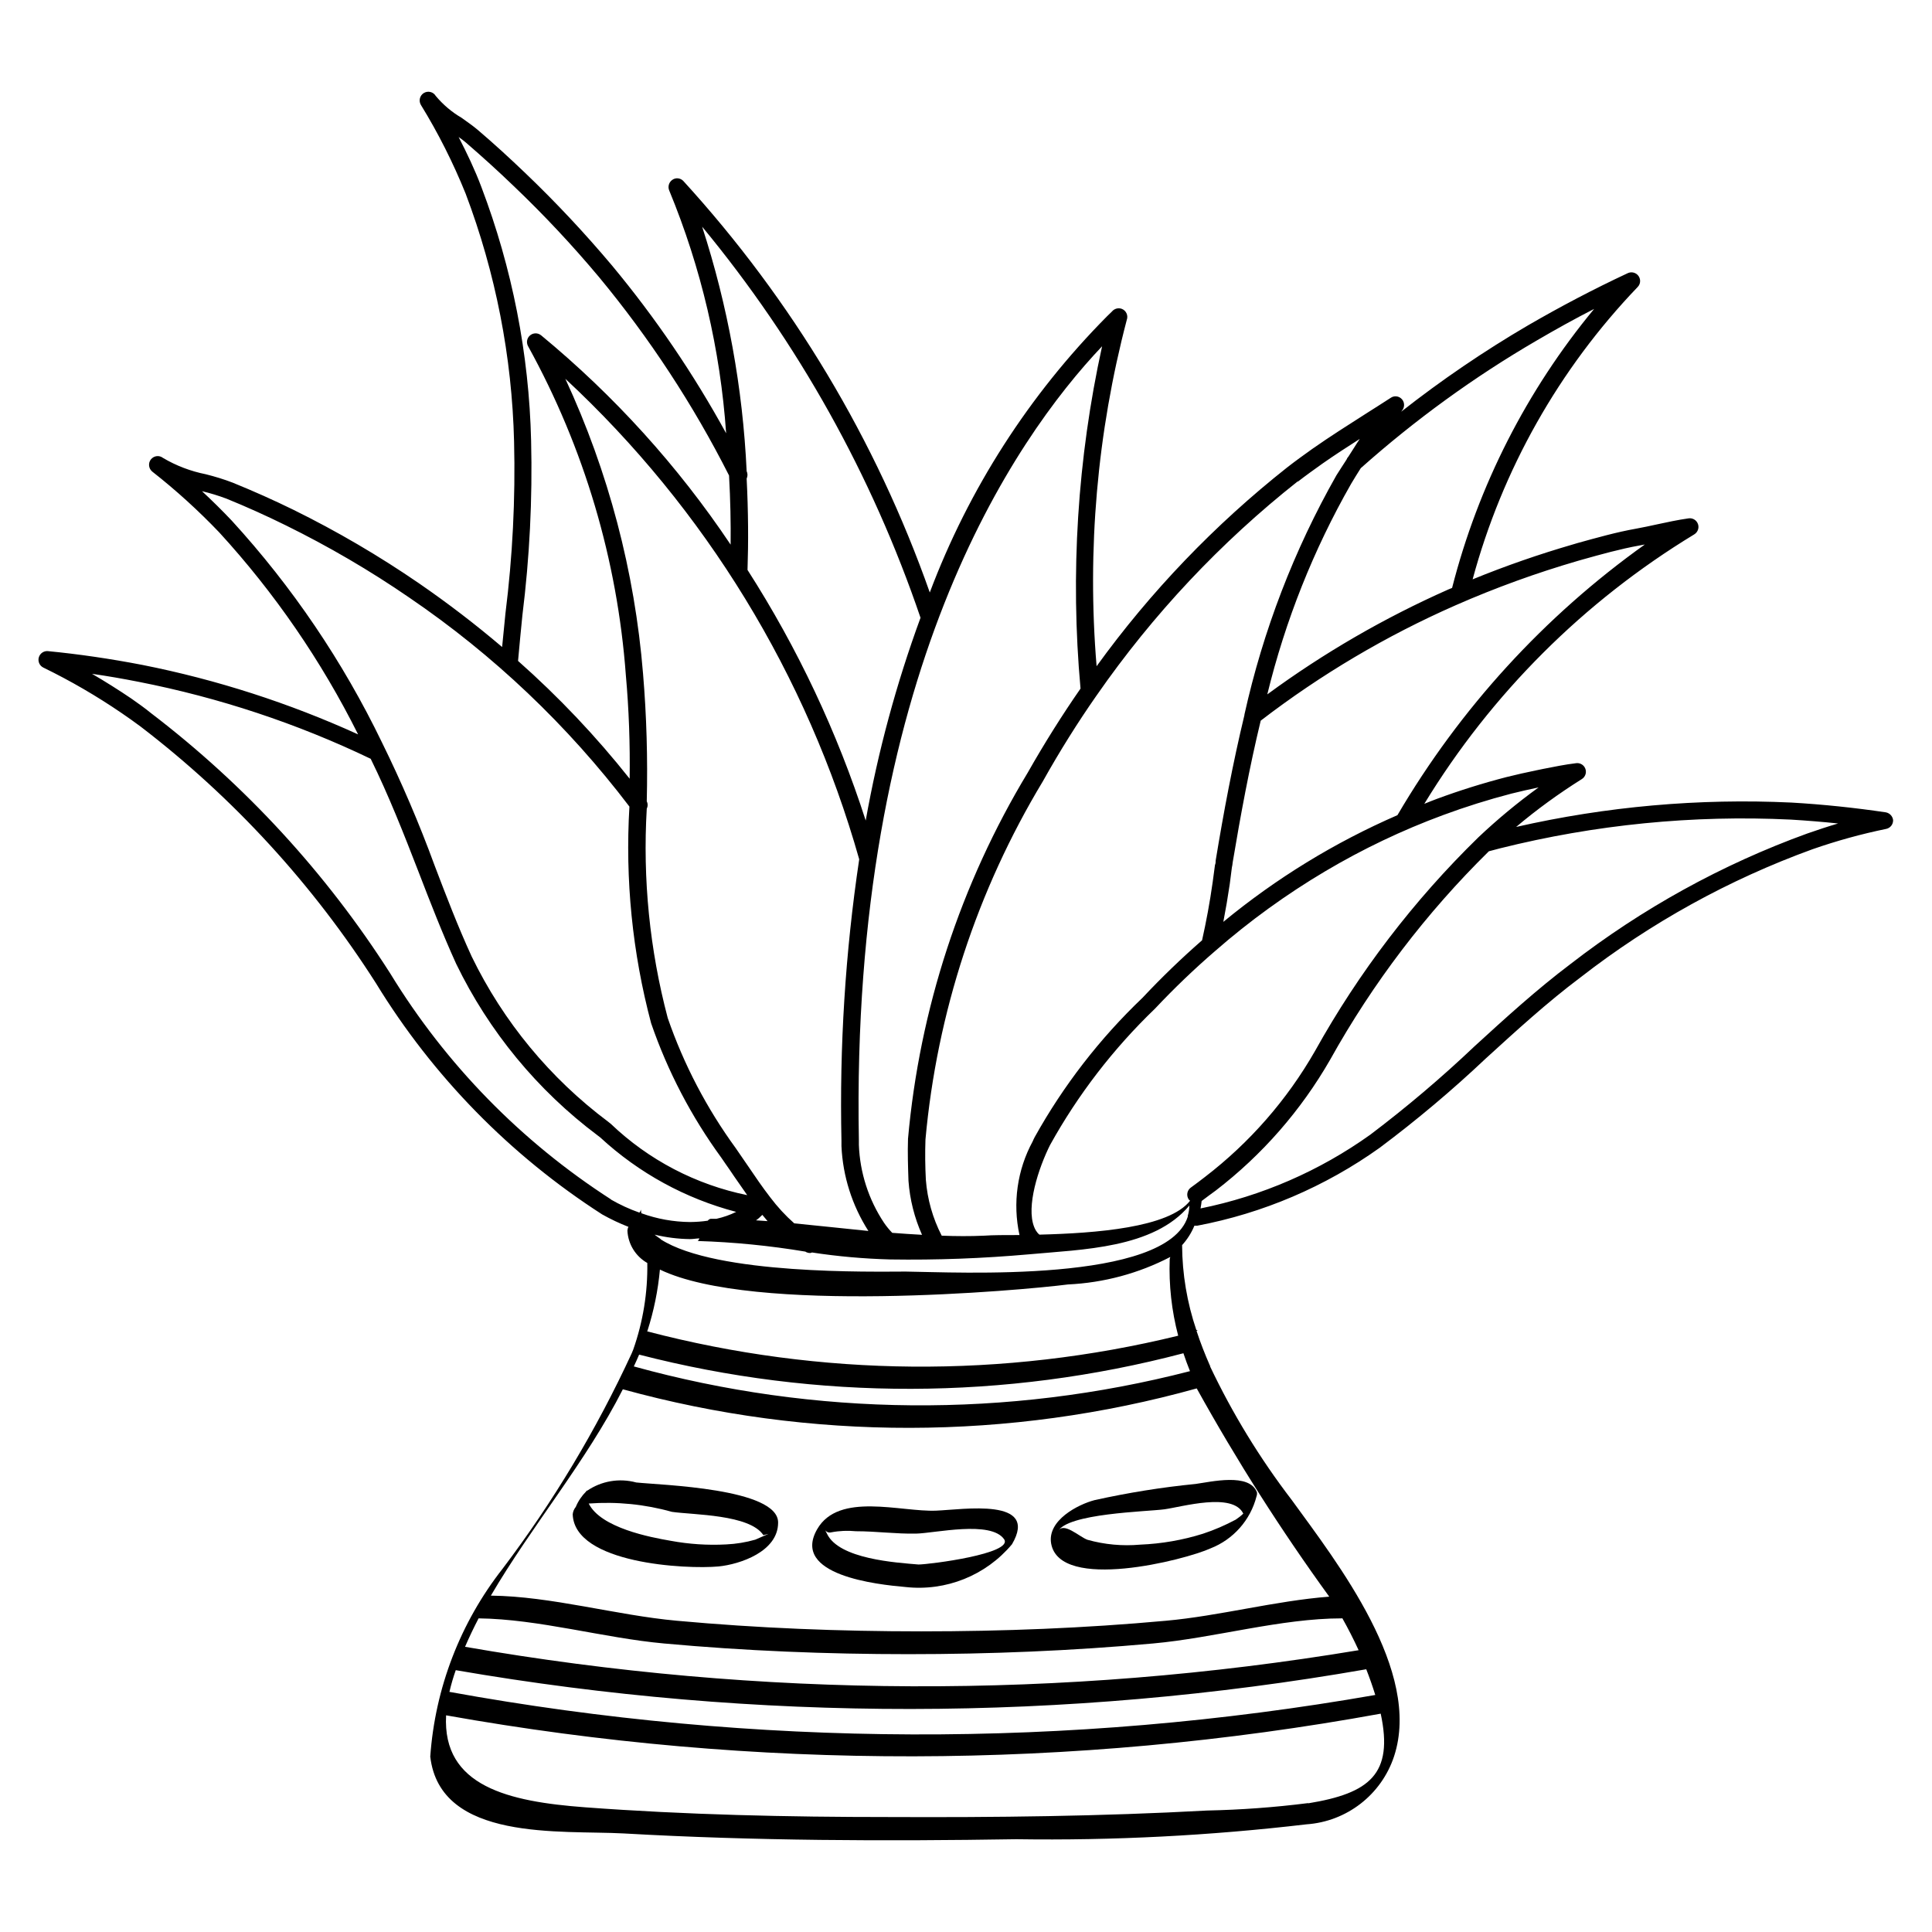 <?xml version="1.0" encoding="UTF-8"?>
<!-- Uploaded to: ICON Repo, www.iconrepo.com, Generator: ICON Repo Mixer Tools -->
<svg fill="#000000" width="800px" height="800px" version="1.1" viewBox="144 144 512 512" xmlns="http://www.w3.org/2000/svg">
 <g>
  <path d="m464.82 554.33c6.047-2.371 10.578-7.516 12.176-13.793 0.105-0.25 0.148-0.504 0.125-0.777v-0.23c-1.93-5.332-12.301-2.793-16.289-2.266-8.984 0.883-17.926 2.332-26.742 4.281-4.367 1.133-12.617 5.352-11.523 11.523 2.309 12.809 35.496 4.348 42.254 1.262zm-12.238-10.348c4.598-0.629 18.094-4.598 20.887 1.113v0.043c-0.609 0.586-1.281 1.113-1.973 1.574-2.793 1.492-5.688 2.75-8.691 3.738-5.394 1.699-11 2.664-16.668 2.898-4.68 0.418-9.406-0.02-13.918-1.281-2.121-0.715-6.527-5.039-7.894-2.141 2.293-4.898 23.664-5.316 28.258-5.945z"/>
  <path d="m360.55 549.27c-6.969 12.195 15.934 14.652 23.426 15.305 10.707 1.195 21.309-3.066 28.215-11.336 7.305-12.469-13.016-9.172-20.09-8.902-9.383 0.398-25.84-5.039-31.551 4.934zm49.562 2.664c2.457 3.82-19.773 6.656-22.691 6.676-5.941-0.504-21.035-1.426-24.246-8.125-0.148-0.336-0.316-0.652-0.484-0.965 0.355 0.504 0.988 0.734 1.594 0.566 2.164-0.418 4.367-0.504 6.551-0.293 5.332 0 10.621 0.734 15.953 0.629 4.934-0.102 19.84-3.566 23.324 1.512z"/>
  <path d="m312.61 536.87c-4.492-1.219-9.277-0.398-13.098 2.246v-0.188l-0.168 0.316c-1.176 1.176-2.121 2.562-2.75 4.094-0.461 0.566-0.754 1.238-0.82 1.973 0.461 13.098 30.082 14.609 38.668 13.812 5.668-0.566 15.766-3.945 15.766-11.609 0.102-9.133-31.195-9.953-37.598-10.645zm31.551 15.156c-2.5 0.715-5.082 1.133-7.66 1.258-4.953 0.273-9.93-0.062-14.801-0.965-5.352-0.922-18.473-3.402-21.684-9.867 7.43-0.547 14.883 0.188 22.043 2.203 5.648 0.82 20.594 0.652 24.246 6.172l1.363-0.336z"/>
  <path d="m643.84 359.29c-8.332-1.238-16.75-2.121-25.105-2.602-24.496-1.156-49.039 1.027-72.949 6.465 5.5-4.641 11.316-8.859 17.402-12.68 1.07-0.652 1.426-2.059 0.754-3.148-0.484-0.777-1.363-1.195-2.266-1.07-2.856 0.336-5.918 0.965-8.711 1.512l-1.828 0.379c-2.625 0.523-5.227 1.133-7.894 1.785-6.254 1.617-12.426 3.547-18.492 5.793-1.113 0.398-2.184 0.859-3.297 1.301 17.781-29.18 42.301-53.656 71.52-71.395 1.09-0.652 1.469-2.059 0.82-3.148-0.461-0.797-1.363-1.238-2.289-1.113-2.918 0.418-5.648 1.008-8.27 1.574-1.973 0.418-3.715 0.82-5.625 1.156-5.227 0.922-10.453 2.414-15.492 3.801l-1.195 0.355c-9.047 2.625-17.949 5.711-26.66 9.277 7.852-29.074 22.883-55.715 43.707-77.441 0.902-0.883 0.902-2.332 0.02-3.234-0.691-0.691-1.742-0.883-2.625-0.461-9.047 4.219-17.926 8.902-26.367 13.793-11.734 6.863-22.984 14.527-33.672 22.922l0.25-0.336c0.797-0.965 0.672-2.414-0.293-3.211-0.777-0.652-1.867-0.715-2.707-0.148-2.141 1.406-4.344 2.769-6.508 4.156-4.703 3-9.574 6.086-14.254 9.363-2.266 1.617-4.512 3.234-6.719 4.953-19.164 15.156-36.168 32.875-50.484 52.668-2.562-30.836 0.148-61.863 7.996-91.777 0.441-1.176-0.168-2.5-1.344-2.938-0.922-0.336-1.973-0.043-2.602 0.734l-1.258 1.219c-20.656 20.824-36.672 45.785-47 73.219-14.234-40.383-36.465-77.477-65.348-109.09-0.777-0.777-1.996-0.902-2.898-0.254-0.902 0.629-1.238 1.828-0.797 2.832 8.461 20.488 13.539 42.195 15.074 64.32-8.629-15.742-18.746-30.629-30.23-44.441-7.203-8.562-14.844-16.727-22.926-24.453-4.113-3.945-8.418-7.891-12.742-11.566-1.133-0.965-2.644-2.016-4.219-3.148-2.602-1.512-4.91-3.484-6.844-5.793-0.629-1.07-2.035-1.426-3.106-0.797-0.02 0-0.043 0.02-0.043 0.02-1.09 0.672-1.426 2.078-0.777 3.172 4.598 7.473 8.543 15.324 11.84 23.469 7.957 21.035 12.301 43.242 12.848 65.727 0.379 15.219-0.398 30.457-2.289 45.57-0.293 2.961-0.566 5.922-0.879 8.883-7.035-5.984-14.383-11.609-22-16.859-10.602-7.281-21.707-13.789-33.254-19.48-5.309-2.602-10.578-4.953-16.098-7.199-2.332-0.902-4.746-1.637-7.18-2.246-3.988-0.797-7.828-2.246-11.336-4.324-0.988-0.777-2.414-0.609-3.215 0.398-0.773 0.988-0.605 2.434 0.379 3.234 6.297 4.934 12.219 10.328 17.738 16.102 14.695 16.039 27.078 34.07 36.801 53.531-18.285-8.316-37.473-14.508-57.184-18.414-8.586-1.656-16.98-2.875-25.023-3.652-1.09-0.105-2.117 0.609-2.414 1.68-0.293 1.07 0.211 2.203 1.219 2.688 7.199 3.504 14.129 7.535 20.738 12.051 1.703 1.152 3.34 2.328 5.039 3.586 24.602 18.852 45.699 41.879 62.367 68.016 15.094 24.688 35.602 45.617 59.934 61.254 2.246 1.258 4.578 2.371 6.969 3.297-0.168 0.316-0.25 0.652-0.273 1.008 0.168 3.57 2.164 6.801 5.269 8.566 0.125 7.828-1.133 15.598-3.738 22.984l-0.398 0.965c-9.32 20.195-20.781 39.316-34.195 57.055-11.23 14.316-17.906 31.656-19.188 49.812 2.625 22.609 34.723 19.461 51.262 20.363 34.617 1.973 69.359 2.078 104.04 1.531 25.695 0.379 51.387-0.945 76.895-3.945 10.684-0.734 19.859-7.852 23.219-18.012 7.43-22.566-15.008-51.262-27.121-67.953-8.461-11.043-15.723-22.922-21.684-35.496l0.168-0.125h-0.168c-1.324-3.023-2.519-6.047-3.527-9.152 0.082-0.105 0.188-0.188 0.293-0.25h-0.355c-2.457-7.242-3.738-14.84-3.777-22.504 1.363-1.512 2.477-3.254 3.254-5.144h0.715c17.445-3.297 33.945-10.348 48.387-20.656 9.824-7.348 19.207-15.242 28.109-23.656 8.02-7.305 16.312-14.906 25.105-21.496 18.598-14.465 39.34-25.926 61.484-33.965 6.383-2.227 12.91-4.031 19.543-5.394 1.09-0.23 1.848-1.195 1.828-2.309-0.105-1.008-0.863-1.848-1.848-2.059zm-81.641-66.668 1.176-0.336c4.953-1.387 10.055-2.812 15.051-3.715l1.469-0.273c-26.66 19.02-48.996 43.473-65.559 71.73-16.625 7.223-32.16 16.75-46.141 28.277 0.629-3.234 1.195-6.57 1.699-9.992l0.566-4.41c0.105-0.441 0.168-0.883 0.211-1.344 2.078-12.426 4.41-25.066 7.43-37.574 15.934-12.238 33.273-22.504 51.66-30.586 10.566-4.641 21.398-8.566 32.438-11.777zm-10.852-58.441c4.914-2.875 9.973-5.688 15.113-8.312-17.844 21.559-30.711 46.812-37.641 73.934l-0.965 0.398c-16.961 7.516-33.062 16.836-48.008 27.816 4.766-19.543 12.238-38.332 22.211-55.797 0.84-1.426 1.699-2.793 2.562-4.156 14.418-12.828 30.059-24.188 46.727-33.883zm-116.86 94.297 0.148-0.211c14.883-21.434 32.832-40.535 53.301-56.719v0.105c2.141-1.66 4.344-3.234 6.551-4.809 3.191-2.227 6.527-4.41 9.867-6.527-1.027 1.492-1.973 3.129-3.023 4.703-0.211 0.211-0.379 0.484-0.484 0.777-0.883 1.406-1.805 2.731-2.688 4.176-11.23 19.797-19.438 41.164-24.371 63.395v0.125c-3.086 12.824-5.519 25.801-7.621 38.562 0 0.336 0 0.734-0.188 1.195l-0.609 4.535c-0.754 5.375-1.723 10.559-2.812 15.406-5.5 4.809-10.77 9.887-15.766 15.219-11.336 10.812-20.973 23.258-28.59 36.945-0.188 0.379-0.379 0.734-0.523 1.113-4.113 7.578-5.352 16.395-3.504 24.832-3.801 0-7.074 0-9.363 0.168-3.758 0.168-7.516 0.148-11.25 0-2.371-4.598-3.801-9.637-4.199-14.801-0.188-3.527-0.23-7.117-0.105-10.684 3.043-33.586 13.688-66.043 31.109-94.926 4.508-8.059 9.273-15.637 14.121-22.582zm1.574-92.703c-6.527 29.766-8.461 60.352-5.711 90.707-4.785 6.887-9.508 14.379-14 22.293-17.82 29.516-28.652 62.703-31.719 97.023-0.125 3.715 0 7.43 0.125 11.125 0.355 4.953 1.574 9.781 3.59 14.316-2.644-0.148-5.269-0.316-7.894-0.523-0.797-0.82-1.512-1.699-2.164-2.644-4.094-6.152-6.402-13.289-6.676-20.656v-1.195c-2.285-123.29 41.129-185.86 64.449-210.45zm-93.688 217.44-2.394-3.484-1.008-1.469c-7.684-10.539-13.75-22.148-18.012-34.469-4.785-18.074-6.656-36.82-5.562-55.48 0.316-0.629 0.316-1.344 0-1.973 0.273-11.293-0.043-22.586-0.988-33.84-2.199-27.043-9.168-53.492-20.59-78.117 37.137 34.512 64.066 78.551 77.879 127.34-3.695 24.688-5.246 49.645-4.703 74.605v1.406c0.355 7.996 2.832 15.742 7.137 22.484-6.57-0.652-13.121-1.387-19.648-2.016-2.348-2.074-4.469-4.387-6.356-6.883-2.078-2.688-3.949-5.438-5.754-8.102zm5.039 14.398-3.066-0.211c0.586-0.355 1.133-0.945 1.68-1.449 0.461 0.547 0.926 1.137 1.387 1.66zm-17.34-263.54c25.422 30.754 45.027 65.875 57.875 103.64-6.402 17.445-11.273 35.434-14.527 53.738-7.535-23.402-18.051-45.715-31.32-66.414 0.25-7.242 0.211-15.473-0.23-24.203 0.293-0.629 0.293-1.344 0-1.973-1.027-22.043-4.996-43.832-11.797-64.785zm-58.504-10.516c-1.703-4.535-3.801-8.922-6.027-13.246 0.691 0.461 1.344 0.988 1.973 1.512 4.281 3.695 8.523 7.535 12.574 11.441 7.977 7.598 15.512 15.641 22.586 24.078 13.434 16.207 25.023 33.883 34.531 52.668 0.355 6.445 0.484 12.594 0.418 18.324-13.953-20.844-30.875-39.504-50.207-55.461-0.988-0.816-2.414-0.672-3.234 0.297-0.629 0.754-0.691 1.824-0.188 2.664 14.801 26.848 23.617 56.551 25.863 87.117 0.816 9.109 1.133 18.266 1.008 27.418-8.922-11.254-18.832-21.707-29.578-31.219 0.355-4.027 0.754-8.082 1.152-12.09 1.91-15.344 2.688-30.816 2.309-46.266-0.543-23.008-5.016-45.742-13.18-67.238zm-66.168 88.398c-2.562-2.707-5.184-5.289-7.871-7.789 2.184 0.523 4.344 1.176 6.465 1.973 5.414 2.203 10.578 4.535 15.766 7.094 11.336 5.582 22.273 11.965 32.684 19.125 22.316 15.176 42.027 33.902 58.359 55.398-1.156 19.312 0.777 38.711 5.75 57.414 4.387 12.742 10.664 24.75 18.598 35.625l1.008 1.469c0.777 1.09 1.574 2.266 2.394 3.484 1.07 1.555 2.246 3.254 3.465 4.977-13.582-2.769-26.113-9.301-36.148-18.895l-0.734-0.586c-15.367-11.504-27.75-26.492-36.129-43.746-3.633-7.894-6.824-16.227-9.867-24.227-4.051-11.066-8.711-21.938-13.918-32.52-10.348-21.434-23.762-41.25-39.82-58.797zm108.57 183.57c-0.062-0.316-0.105-0.652-0.125-0.965-0.062 0.293-0.188 0.566-0.398 0.797-2.625-0.922-5.164-2.098-7.578-3.484h0.082c-23.785-15.305-43.789-35.77-58.527-59.891-16.938-26.555-38.414-49.918-63.438-69.02-1.699-1.387-3.398-2.582-5.164-3.824-3.402-2.309-6.887-4.492-10.434-6.57 4.074 0.586 8.188 1.301 12.344 2.121 21.285 4.176 41.965 11.02 61.508 20.402 4.785 9.719 8.797 19.941 12.637 29.852 3.106 8.062 6.34 16.395 10.012 24.477 8.691 17.926 21.539 33.523 37.473 45.469l0.734 0.566c10.203 9.426 22.566 16.184 36 19.711-1.66 0.82-3.422 1.426-5.227 1.828h-1.531c-0.316 0.062-0.586 0.25-0.777 0.504-1.555 0.23-3.106 0.336-4.68 0.355-4.387-0.039-8.754-0.816-12.91-2.328zm1.598 31.195c1.699-5.289 2.812-10.746 3.316-16.27 24.75 11.945 95.871 5.519 108.13 3.945 9.469-0.441 18.727-2.918 27.121-7.285-0.062 0.188-0.105 0.379-0.148 0.566-0.25 6.844 0.504 13.688 2.246 20.301-46.289 11.316-94.676 10.914-140.75-1.156zm175.11 125.18v-0.062c-8.902 1.133-17.844 1.785-26.809 1.973-28.047 1.531-56.152 1.848-84.219 1.723-26.871 0-53.801-0.586-80.629-2.582-20.195-1.512-37.828-5.519-36.801-24.371 81.934 14.633 165.82 14.484 247.68-0.441 3.445 16.016-2.938 21.094-19.227 23.762zm15.387-35.52v-0.02c0.883 2.246 1.68 4.512 2.394 6.824-81.199 14.211-164.26 13.938-245.36-0.82 0.461-1.953 1.008-3.863 1.68-5.75 79.812 13.793 161.43 13.707 241.22-0.23zm-6.34-13.539c1.574 2.793 3 5.606 4.324 8.48-78.426 13.059-158.49 12.742-236.81-0.902 1.09-2.519 2.289-5.039 3.59-7.535 15.977 0.188 33.145 5.207 49.141 6.656 21.539 1.973 43.16 2.832 64.781 2.832s43.285-0.883 64.801-2.832c16.312-1.469 33.84-6.656 50.066-6.656zm-38.582-60.898c10.578 19.082 22.293 37.512 35.121 55.188-14.234 1.09-29.18 5.121-43.266 6.383-21.559 1.973-43.18 2.812-64.824 2.812-21.645 0-43.266-0.84-64.801-2.812-16.039-1.449-33.273-6.488-49.289-6.656 10.684-18.285 25.336-35.645 34.973-54.684 49.77 13.707 102.36 13.625 152.09-0.23zm-3.527-9.32c0.523 1.594 1.113 3.168 1.742 4.746-48.387 12.492-99.23 12.07-147.41-1.258l0.082-0.125c0.461-1.008 0.922-1.973 1.344-3 47.32 12.211 96.984 12.086 144.24-0.363zm1.156-36.422v0.23c-5.668 17.738-61.379 14.695-74.73 14.547-8.629 0-50.148 0.945-64.949-8.543v-0.062c-0.586-0.398-1.133-0.797-1.617-1.176 3.066 0.734 6.191 1.133 9.32 1.176h0.082c0.859 0 1.637-0.168 2.477-0.188-0.188 0.398-0.355 0.691-0.484 0.691 9.574 0.293 19.102 1.238 28.551 2.812l0.293 0.168c0.316 0.148 0.652 0.211 0.988 0.211 0.168-0.02 0.336-0.082 0.484-0.148 6.863 1.051 13.793 1.66 20.719 1.848 12.301 0.188 24.582-0.273 36.84-1.363 13.961-1.301 32.957-1.512 42.445-12.93-0.02 0.965-0.168 1.867-0.418 2.727zm0.797-7.473c-1.008 0.734-1.238 2.141-0.523 3.168l0.02 0.02c0.105 0.105 0.211 0.211 0.316 0.293-5.606 7.16-25.023 8.605-39.926 8.984-0.379-0.316-0.691-0.691-0.945-1.113-2.793-4.766 0-14.652 3.297-21.684 0.148-0.336 0.293-0.629 0.461-0.945 7.41-13.371 16.793-25.547 27.816-36.148 5.059-5.375 10.391-10.496 15.996-15.324 9.047-7.914 18.809-14.969 29.137-21.098 9.949-5.898 20.383-10.875 31.234-14.883 5.898-2.184 11.922-4.074 18.031-5.668 2.434-0.609 4.848-1.156 7.262-1.66-5.606 4.051-10.938 8.48-15.977 13.246-17.086 16.668-31.656 35.727-43.266 56.594-7.41 12.953-17.32 24.289-29.156 33.379-1.176 0.93-2.434 1.852-3.777 2.84zm163.36-93.836c-22.586 8.188-43.746 19.879-62.746 34.594-8.941 6.738-17.34 14.402-25.441 21.812-8.754 8.312-17.969 16.121-27.605 23.406-13.457 9.613-28.781 16.27-44.984 19.543 0.125-0.609 0.211-1.281 0.293-1.973 1.324-0.965 2.582-1.973 3.738-2.769 12.301-9.445 22.609-21.242 30.332-34.699 11.316-20.32 25.465-38.898 42.047-55.211l0.965-0.25 1.973-0.523c25.191-6.297 51.156-8.879 77.082-7.621 4.156 0.25 8.355 0.586 12.531 1.027-2.766 0.816-5.496 1.723-8.184 2.664z"/>
 </g>
</svg>